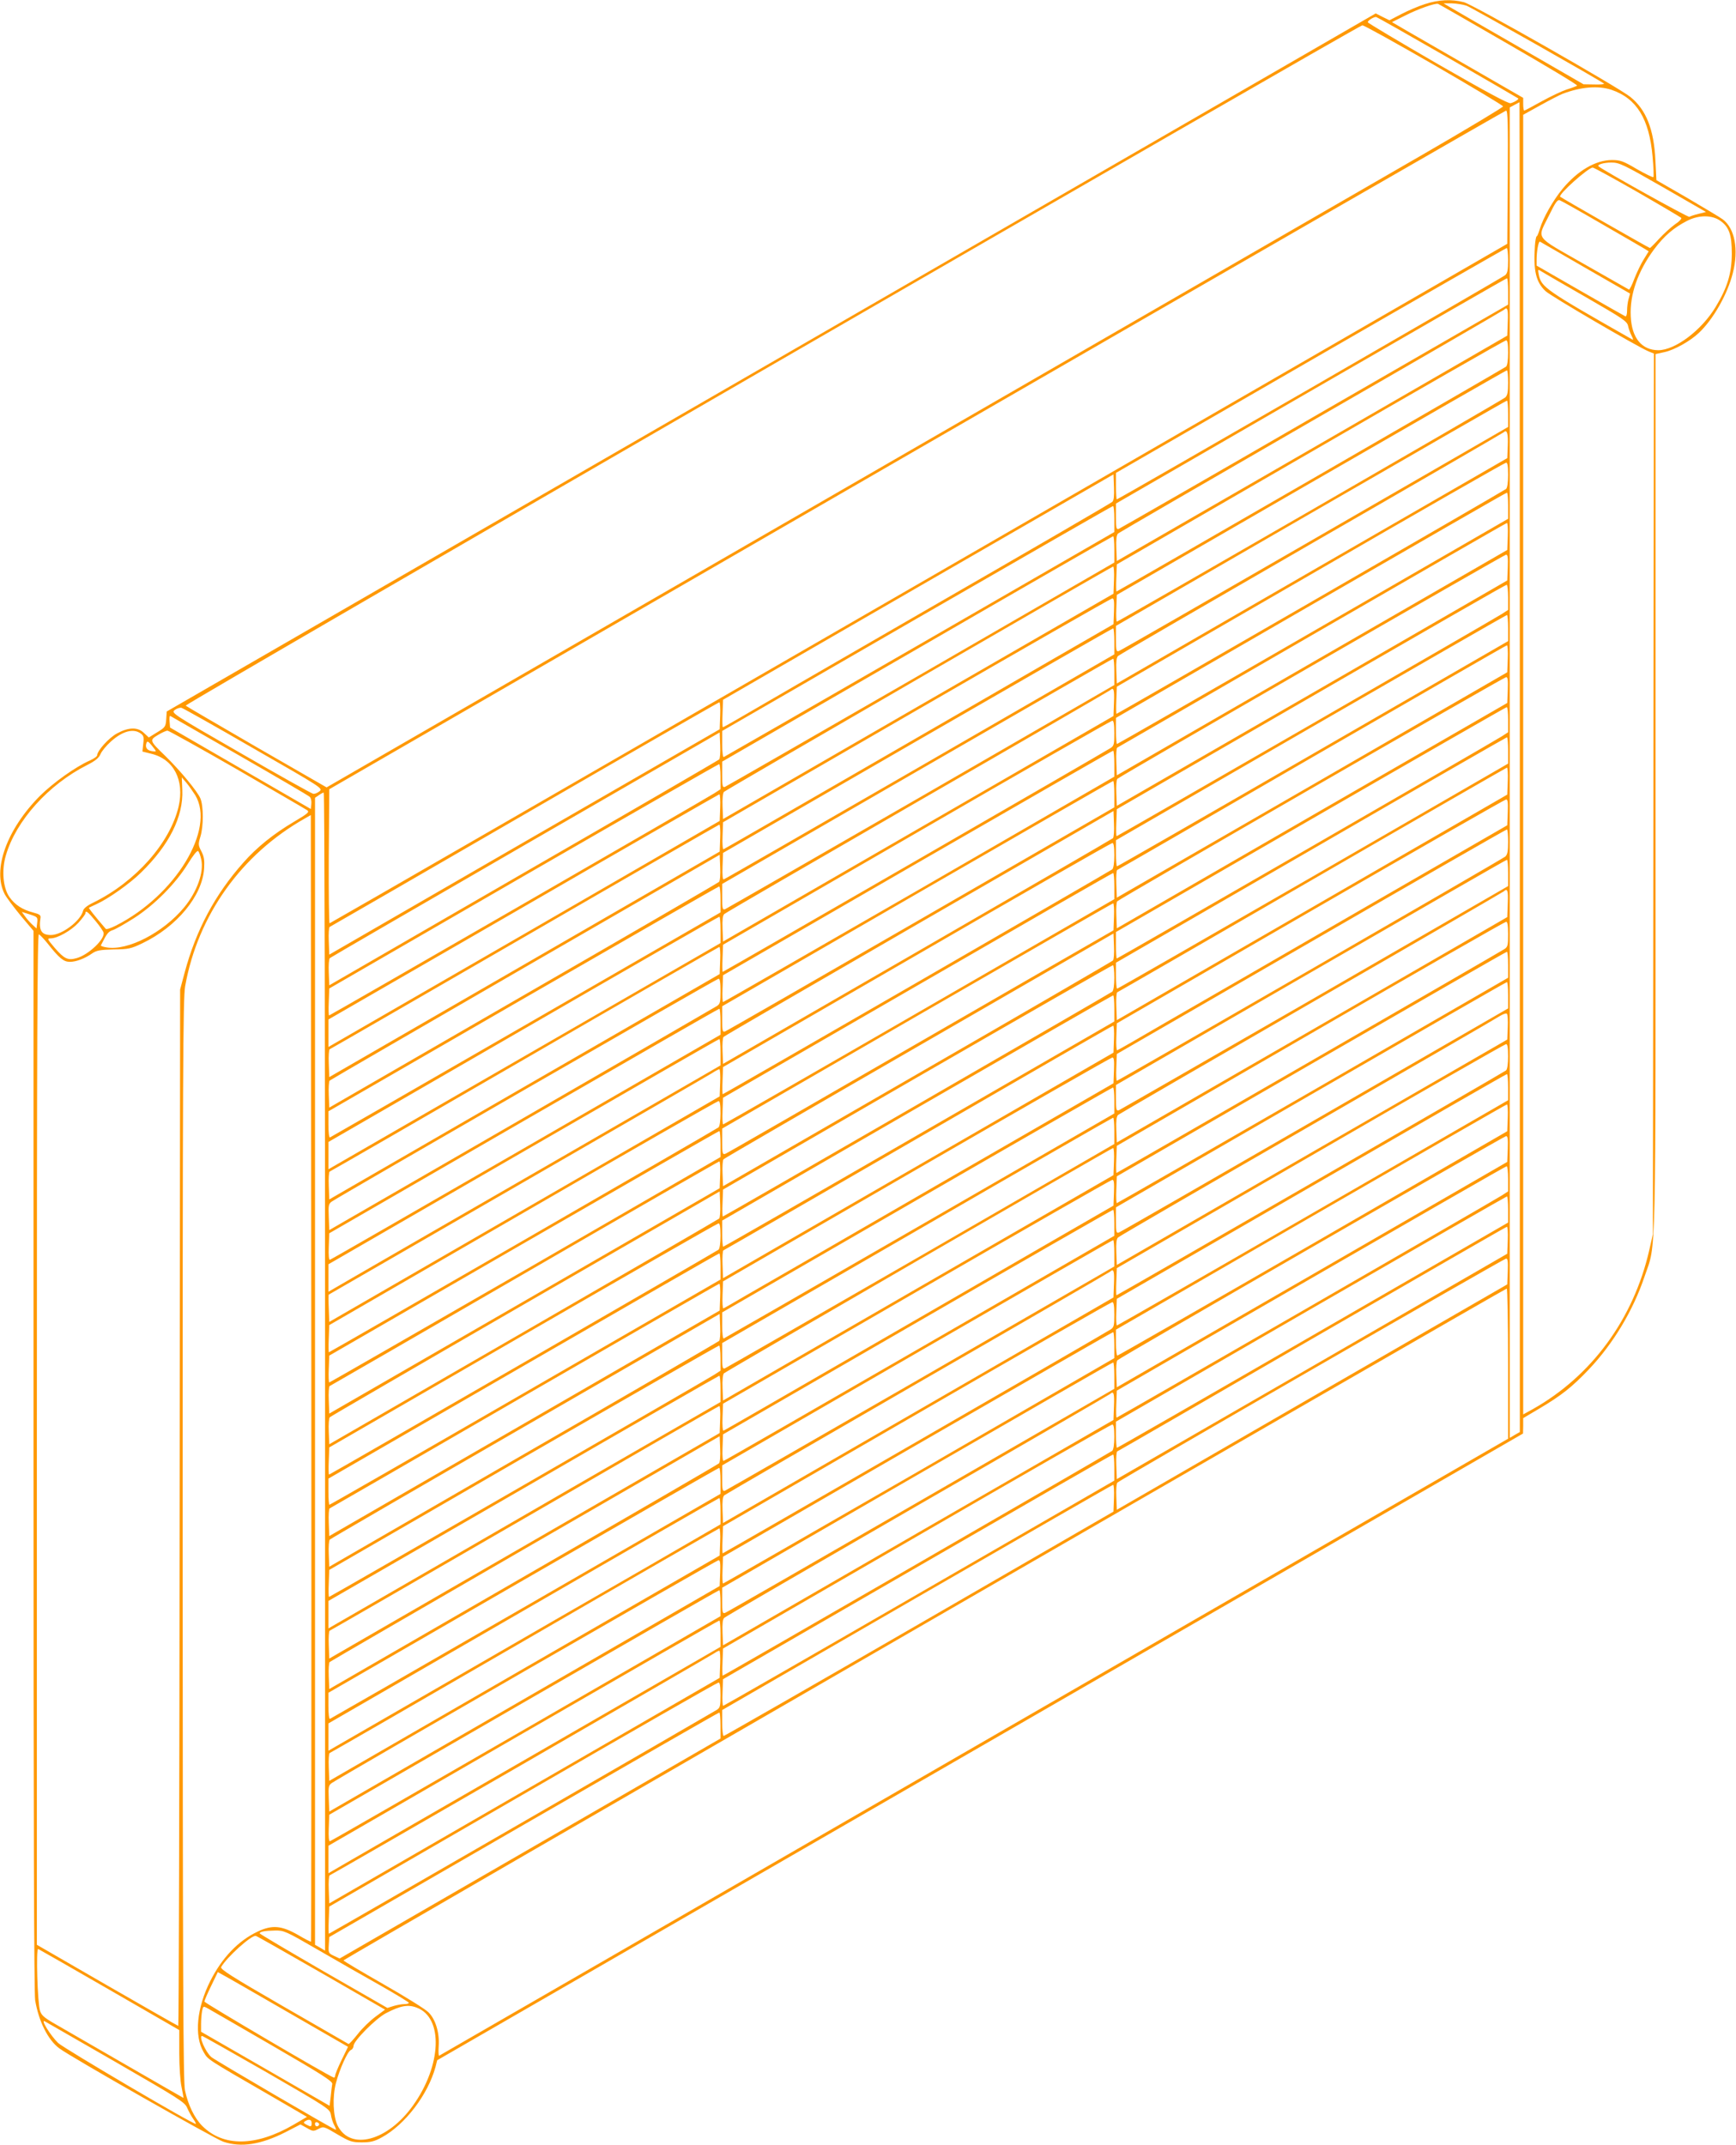 <?xml version="1.0" standalone="no"?>
<!DOCTYPE svg PUBLIC "-//W3C//DTD SVG 20010904//EN"
 "http://www.w3.org/TR/2001/REC-SVG-20010904/DTD/svg10.dtd">
<svg version="1.0" xmlns="http://www.w3.org/2000/svg"
 width="1036pt" height="1280pt" viewBox="0 0 1036 1280"
 preserveAspectRatio="xMidYMid meet">
<g transform="translate(0,1280) scale(0.1,-0.1)"
fill="#ff9800" stroke="none">
<path d="M8505 12776 c-38 -12 -102 -39 -142 -60 l-71 -37 -41 20 -41 21
-3607 -2083 -3608 -2083 -3 -46 c-3 -44 -6 -49 -54 -78 l-50 -31 -29 27 c-37
36 -91 35 -161 -3 -48 -26 -117 -102 -118 -130 0 -7 -20 -21 -45 -32 -84 -37
-217 -132 -296 -210 -199 -200 -286 -442 -211 -587 12 -22 55 -79 96 -129 l76
-90 0 -3160 c0 -2112 3 -3181 10 -3223 21 -124 76 -236 144 -286 67 -51 924
-538 978 -557 107 -36 224 -18 372 57 l89 46 38 -21 c36 -21 40 -21 69 -6 31
16 32 16 113 -32 75 -44 87 -48 147 -48 53 0 75 6 119 30 139 76 275 255 320
420 l10 40 3240 1870 3240 1870 1 46 0 46 98 58 c131 78 192 126 294 233 146
154 265 353 333 556 70 207 65 0 65 2891 l0 2612 54 12 c60 13 153 66 204 114
87 82 171 231 203 357 36 141 12 267 -60 321 -16 12 -112 69 -212 128 l-184
106 -6 120 c-9 183 -55 301 -150 377 -74 59 -938 551 -993 565 -73 19 -151 15
-231 -11z m499 -241 c229 -132 412 -242 408 -246 -4 -3 -32 -14 -62 -23 -30
-10 -98 -42 -152 -72 -53 -30 -99 -54 -102 -54 -3 0 -6 17 -6 38 l0 38 -302
174 c-167 96 -343 198 -392 226 l-89 52 82 41 c73 37 174 73 193 68 4 -1 194
-110 422 -242z m-252 231 c30 -11 798 -446 820 -465 4 -4 -22 -6 -57 -5 l-65
1 -388 224 c-213 122 -400 231 -417 241 l-30 18 50 0 c28 -1 67 -7 87 -14z
m-116 -307 c231 -133 421 -244 424 -246 6 -5 -20 -22 -45 -29 -14 -3 -143 66
-435 234 -228 132 -416 244 -417 249 -3 8 30 30 48 32 4 1 195 -108 425 -240z
m-79 -46 c226 -131 412 -242 413 -248 0 -5 -214 -134 -477 -286 -263 -152
-1843 -1064 -3511 -2027 l-3033 -1751 -417 240 c-229 133 -420 244 -424 248
-9 8 6999 4059 7022 4060 9 1 201 -106 427 -236z m1060 -149 c150 -51 225
-173 245 -397 6 -65 8 -120 5 -124 -3 -3 -48 19 -99 48 -81 48 -99 54 -148 54
-97 0 -205 -63 -296 -173 -57 -70 -115 -172 -135 -239 -7 -24 -15 -43 -18 -43
-4 0 -9 -26 -11 -57 -10 -148 6 -216 63 -270 31 -30 547 -331 613 -359 l34
-14 -3 -2628 -3 -2627 -22 -97 c-94 -410 -344 -750 -694 -947 l-58 -32 0 3878
0 3878 103 57 c56 31 116 62 132 68 110 42 214 50 292 24z m-547 -4042 l0
-3968 -30 -17 -30 -18 0 3970 0 3970 28 15 c15 8 28 15 30 16 1 0 2 -1786 2
-3968z m-72 3521 l-3 -398 -3510 -2027 c-1931 -1115 -3513 -2027 -3518 -2028
-4 0 -6 180 -5 400 l3 400 3505 2025 c1928 1113 3511 2024 3518 2025 10 0 12
-83 10 -397z m926 -60 l257 -148 -44 -11 c-25 -6 -49 -14 -55 -18 -8 -5 -510
275 -542 301 -12 10 30 23 76 23 47 0 69 -10 308 -147z m-152 -29 c139 -80
257 -150 261 -154 5 -4 -11 -22 -36 -38 -24 -17 -67 -56 -95 -86 -28 -31 -53
-56 -56 -56 -5 0 -525 297 -535 306 -14 12 167 174 194 174 7 0 127 -66 267
-146z m-212 -191 c129 -74 245 -142 257 -149 l22 -14 -29 -47 c-16 -25 -41
-77 -56 -115 -14 -38 -29 -68 -33 -66 -4 2 -125 71 -269 153 -302 173 -280
142 -206 293 36 74 49 92 62 87 9 -3 123 -67 252 -142z m707 19 c52 -37 68
-83 68 -197 -1 -117 -26 -200 -96 -316 -84 -140 -242 -259 -343 -259 -99 1
-158 73 -164 201 -7 131 42 269 139 401 60 80 117 129 197 170 70 36 149 36
199 0z m-805 -281 l266 -153 -9 -32 c-5 -17 -9 -48 -9 -69 0 -21 -4 -37 -10
-35 -5 2 -126 71 -269 153 l-261 150 0 35 c0 49 11 111 20 108 3 -2 126 -72
272 -157z m-462 46 c0 -58 -4 -77 -17 -89 -19 -16 -2309 -1338 -2318 -1338 -3
0 -5 36 -5 79 l0 79 1162 671 c639 369 1166 671 1170 671 4 0 8 -33 8 -73z
m467 -222 c218 -126 243 -142 249 -170 3 -16 13 -43 21 -59 8 -15 11 -26 6
-23 -521 296 -545 313 -560 388 -6 33 -6 34 18 18 13 -8 133 -78 266 -154z
m-467 36 l0 -79 -1153 -665 c-634 -367 -1161 -669 -1170 -673 -15 -5 -17 3
-17 72 l0 79 1163 672 c639 369 1165 672 1170 672 4 1 7 -34 7 -78z m-2 -182
l-3 -82 -1165 -673 -1165 -672 -3 75 c-2 53 1 80 10 89 7 6 526 307 1153 669
627 361 1144 661 1150 666 21 20 26 5 23 -72z m2 -183 c0 -47 -5 -77 -12 -84
-15 -11 -2319 -1342 -2325 -1342 -2 0 -3 37 -1 81 l3 81 1155 668 c635 368
1161 669 1168 669 8 1 12 -20 12 -73z m0 -179 c0 -58 -4 -77 -17 -89 -20 -17
-2308 -1338 -2318 -1338 -3 0 -5 36 -3 80 l3 80 1160 670 c638 368 1163 670
1168 670 4 0 7 -33 7 -73z m0 -186 l0 -79 -1152 -665 c-634 -366 -1161 -669
-1170 -672 -16 -6 -18 1 -18 71 l0 79 1163 672 c639 369 1165 672 1170 672 4
1 7 -35 7 -78z m-2 -191 l-3 -74 -1165 -672 -1165 -673 -3 76 c-2 53 1 80 10
88 7 7 526 308 1153 670 627 361 1144 661 1150 666 18 18 26 -9 23 -81z m2
-174 c0 -47 -5 -77 -12 -84 -15 -12 -2318 -1342 -2325 -1342 -2 0 -3 36 -1 81
l3 81 1155 668 c635 368 1161 669 1168 669 8 1 12 -20 12 -73z m-2362 -161
c-7 -7 -499 -293 -1093 -635 -594 -343 -1113 -643 -1153 -667 -41 -24 -76 -43
-78 -43 -3 0 -4 37 -2 82 l3 82 1165 673 1165 672 3 -76 c2 -53 -1 -80 -10
-88z m2362 -23 l0 -78 -1164 -672 c-640 -370 -1167 -672 -1170 -672 -3 0 -6
35 -6 78 l0 78 1163 672 c639 369 1165 672 1170 672 4 0 7 -35 7 -78z m-2350
-79 l0 -78 -1161 -670 c-638 -368 -1165 -671 -1170 -673 -5 -2 -9 31 -9 76 l0
80 1162 671 c640 369 1166 671 1170 671 5 0 8 -35 8 -77z m2348 -104 l-3 -81
-1165 -672 -1165 -673 -3 81 c-2 44 1 82 5 84 4 2 528 304 1163 672 635 367
1159 669 1163 669 4 1 7 -35 5 -80z m-2348 -78 l0 -78 -1154 -667 c-635 -366
-1162 -669 -1170 -672 -14 -5 -16 5 -16 73 l0 78 1163 672 c639 370 1165 672
1170 673 4 0 7 -35 7 -79z m2348 -108 l-3 -77 -1165 -673 -1165 -672 -3 76
c-2 42 1 80 6 85 16 16 2307 1337 2320 1338 10 0 12 -19 10 -77z m-2350 -74
l-3 -82 -1165 -672 -1165 -673 -3 75 c-2 44 2 81 8 87 12 12 2311 1343 2323
1345 4 1 7 -36 5 -80z m2352 -104 l0 -75 -37 -24 c-50 -32 -2293 -1326 -2299
-1326 -3 0 -4 36 -2 81 l3 80 555 321 c1485 858 1764 1018 1772 1018 4 0 8
-34 8 -75z m-2352 -82 l-3 -78 -390 -225 c-214 -124 -736 -426 -1159 -670
-424 -245 -774 -447 -778 -448 -5 -2 -8 33 -6 78 l3 83 1155 668 c635 367
1161 668 1168 668 10 1 12 -18 10 -76z m2352 -101 l0 -78 -1164 -672 c-640
-370 -1166 -672 -1170 -672 -3 0 -6 35 -6 78 l0 78 1163 672 c639 369 1165
671 1170 672 4 0 7 -35 7 -78z m-2350 -79 l0 -78 -1160 -670 c-638 -368 -1165
-672 -1171 -673 -6 -3 -9 26 -7 77 l3 81 1160 670 c638 368 1163 670 1168 670
4 0 7 -35 7 -77z m2348 -104 l-3 -81 -1165 -673 -1165 -672 -3 81 c-2 44 1 82
5 84 4 1 528 304 1163 672 635 367 1159 669 1163 669 4 1 7 -35 5 -80z m-2348
-78 l0 -79 -1153 -666 c-635 -366 -1161 -668 -1170 -672 -15 -5 -17 3 -17 72
l0 79 1163 672 c639 369 1165 672 1170 672 4 1 7 -34 7 -78z m2348 -108 l-3
-78 -1165 -672 -1165 -673 -3 77 c-2 42 1 80 5 84 16 16 2308 1338 2321 1338
10 1 12 -18 10 -76z m-2350 -75 l-3 -81 -1165 -673 -1165 -673 -3 76 c-2 53 1
80 10 88 7 7 526 308 1153 670 627 361 1144 661 1150 666 21 20 26 5 23 -73z
m-2350 -79 l-3 -81 -1165 -672 -1165 -673 -3 81 c-2 44 1 82 5 84 4 2 528 304
1163 672 635 368 1159 669 1163 669 4 1 7 -35 5 -80z m-2784 -196 c408 -234
414 -238 393 -255 -12 -10 -29 -17 -38 -15 -9 1 -204 110 -432 242 -412 237
-416 240 -394 258 12 9 30 15 40 13 9 -2 203 -111 431 -243z m7486 172 l0 -75
-37 -24 c-49 -32 -2292 -1326 -2298 -1326 -3 0 -5 36 -5 79 l0 79 1162 671
c639 369 1166 671 1170 671 5 0 8 -34 8 -75z m-7570 -215 c223 -128 411 -238
418 -245 8 -7 12 -26 10 -43 l-3 -30 -420 243 -420 243 -3 37 c-2 20 0 35 5
32 4 -2 190 -109 413 -237z m5220 135 c0 -66 -2 -76 -22 -89 -35 -23 -2310
-1336 -2315 -1336 -2 0 -3 37 -1 81 l3 81 1155 668 c635 368 1161 669 1168
669 8 1 12 -20 12 -74z m-5812 -1 c19 -13 22 -22 17 -62 l-5 -47 52 -13 c135
-32 200 -158 164 -315 -51 -217 -256 -449 -508 -573 -36 -17 -59 -35 -62 -49
-15 -61 -127 -145 -192 -145 -57 0 -74 28 -62 104 2 14 -7 21 -43 30 -65 17
-110 46 -143 93 -38 55 -47 160 -21 248 60 207 254 423 486 540 49 25 69 42
79 65 7 17 35 51 62 75 69 62 133 79 176 49z m576 -215 c220 -128 409 -237
419 -244 15 -11 6 -19 -80 -70 -120 -71 -221 -152 -300 -242 -171 -192 -283
-404 -351 -657 l-27 -101 -3 -3093 c-1 -1700 -5 -3092 -8 -3092 -3 0 -194 109
-425 242 l-419 242 0 3018 c0 2410 3 3016 12 3012 7 -3 30 -27 51 -53 71 -90
97 -111 134 -111 38 0 90 20 134 51 25 17 46 21 127 23 89 1 103 4 172 37 206
99 358 283 368 446 3 49 0 71 -16 102 -19 37 -20 42 -6 88 19 62 19 181 0 228
-19 44 -119 165 -211 255 -93 90 -94 93 -42 124 23 14 48 25 56 26 7 0 194
-104 415 -231z m2878 59 c-5 -5 -531 -311 -1168 -678 l-1159 -670 -3 77 c-2
42 1 80 6 85 4 4 530 309 1168 678 l1159 669 3 -76 c2 -42 -1 -80 -6 -85z
m4708 53 l0 -78 -1163 -672 c-640 -369 -1166 -671 -1170 -671 -4 0 -7 35 -7
78 l0 77 1163 672 c639 370 1165 672 1170 673 4 0 7 -35 7 -79z m-8070 -4 c0
-2 -12 -2 -26 1 -28 5 -39 23 -30 48 5 13 11 10 31 -14 14 -17 25 -32 25 -35z
m5720 -75 l0 -77 -1164 -673 c-641 -369 -1167 -672 -1171 -672 -3 0 -5 36 -3
80 l3 80 1160 670 c638 368 1163 670 1168 670 4 0 7 -35 7 -78z m-2350 -77 l0
-75 -37 -24 c-51 -33 -2293 -1326 -2299 -1326 -3 0 -4 36 -2 81 l3 80 1159
670 c638 368 1163 669 1168 669 4 0 8 -34 8 -75z m4698 -26 l-3 -81 -1165
-673 -1165 -673 -3 81 c-2 45 1 83 5 85 4 1 528 304 1163 671 635 368 1159
669 1163 670 4 1 7 -36 5 -80z m-7833 -84 c123 -203 -119 -600 -474 -779 -29
-15 -57 -24 -60 -19 -73 85 -103 124 -100 126 2 1 22 11 44 21 71 32 199 122
267 189 168 164 253 334 246 493 l-3 75 28 -33 c15 -18 38 -51 52 -73z m5485
6 l0 -79 -1152 -665 c-634 -366 -1161 -669 -1170 -672 -16 -6 -18 1 -18 71 l0
79 1163 672 c639 369 1165 672 1170 672 4 1 7 -35 7 -78z m-4710 -3447 l0
-3455 -30 18 -30 17 0 3423 0 3422 22 15 c12 9 26 16 30 16 5 0 8 -1555 8
-3456z m2358 3366 l-3 -79 -1167 -675 -1168 -674 0 82 0 82 1163 671 c639 370
1166 672 1170 673 4 0 7 -36 5 -80z m4700 -27 l-3 -78 -870 -502 c-478 -277
-1000 -578 -1160 -670 -159 -93 -293 -170 -298 -171 -4 -2 -7 33 -5 78 l3 83
1155 668 c635 367 1161 668 1168 668 10 1 12 -18 10 -76z m-2356 -155 c-4 -4
-530 -309 -1167 -677 l-1160 -670 -3 76 c-2 42 1 80 6 85 6 6 531 311 1168
679 l1159 669 3 -77 c2 -42 -1 -80 -6 -85z m-4786 -6585 c-2 -2 -36 15 -76 39
-100 57 -155 62 -242 21 -116 -55 -212 -155 -283 -295 -81 -161 -97 -327 -40
-424 28 -47 9 -35 414 -269 l203 -118 -82 -48 c-223 -129 -417 -132 -543 -6
-46 46 -85 126 -103 212 -11 48 -13 679 -14 3285 0 2777 2 3236 15 3305 76
424 336 787 715 1001 l35 20 3 -3360 c1 -1847 0 -3361 -2 -3363z m2442 6586
l-3 -81 -1165 -673 -1165 -673 -3 82 c-2 44 1 82 5 84 4 1 528 304 1163 671
635 368 1159 669 1163 670 4 1 7 -35 5 -80z m4702 -22 c0 -58 -4 -77 -17 -89
-20 -16 -2309 -1338 -2318 -1338 -3 0 -5 36 -3 80 l3 80 1160 670 c638 369
1163 670 1168 670 4 0 7 -33 7 -73z m-2350 -81 c0 -47 -5 -77 -12 -84 -16 -12
-2318 -1342 -2325 -1342 -2 0 -3 36 -1 81 l3 81 1155 668 c635 368 1161 669
1168 669 8 1 12 -20 12 -73z m-5449 -25 c17 -76 -25 -193 -102 -286 -124 -150
-336 -260 -462 -239 -21 3 -37 9 -35 12 36 72 44 83 73 92 17 6 73 38 125 71
123 79 249 207 320 322 32 52 57 84 63 78 5 -5 13 -27 18 -50z m3090 -134 c-5
-5 -531 -311 -1168 -678 l-1158 -669 -3 76 c-2 43 1 81 5 85 4 4 530 309 1168
678 l1160 670 3 -76 c2 -42 -1 -80 -7 -86z m4709 54 l0 -79 -1153 -666 c-635
-366 -1161 -668 -1170 -672 -15 -5 -17 3 -17 72 l0 79 1163 672 c639 369 1165
672 1170 672 4 1 7 -34 7 -78z m-2350 -79 l0 -78 -1164 -672 c-640 -370 -1167
-672 -1170 -672 -4 0 -6 36 -4 80 l3 79 1160 670 c638 369 1163 671 1168 671
4 0 7 -35 7 -78z m-2350 -79 l0 -78 -1161 -670 c-638 -368 -1165 -671 -1170
-673 -5 -2 -9 31 -9 76 l0 80 1162 671 c640 369 1166 671 1170 671 5 0 8 -35
8 -77z m4698 -24 l-3 -82 -1165 -673 -1165 -672 -3 76 c-2 52 1 79 10 88 7 6
526 307 1153 669 627 361 1144 661 1150 666 21 20 26 5 23 -72z m-2350 -80
l-3 -81 -450 -259 c-1535 -886 -1852 -1069 -1867 -1075 -16 -5 -18 2 -18 72
l0 79 1163 672 c639 369 1166 672 1170 672 4 1 7 -35 5 -80z m-6426 -36 l-4
-34 -25 23 c-14 13 -34 35 -44 50 l-19 26 48 -15 c46 -15 48 -17 44 -50z m348
11 c25 -30 47 -62 48 -70 9 -39 -91 -133 -161 -152 -52 -15 -74 -4 -131 62
-44 52 -46 56 -24 56 41 0 122 46 166 93 23 26 42 51 42 57 0 20 16 8 60 -46z
m3730 -53 l0 -79 -312 -180 c-172 -99 -699 -403 -1170 -675 l-858 -495 0 82 0
81 1163 672 c639 370 1165 672 1170 672 4 1 7 -34 7 -78z m4700 -26 c0 -66 -2
-76 -22 -89 -34 -22 -2311 -1336 -2315 -1336 -2 0 -3 37 -1 81 l3 81 1155 668
c635 368 1161 669 1168 669 8 1 12 -20 12 -74z m-2358 -157 c-5 -5 -530 -310
-1168 -678 l-1159 -669 -3 76 c-2 42 1 80 6 85 5 5 530 310 1168 678 l1159
669 3 -76 c2 -42 -1 -80 -6 -85z m-2344 1 l-3 -82 -1165 -672 -1165 -673 -3
81 c-2 45 1 83 5 85 4 1 528 303 1163 671 635 368 1159 669 1163 670 4 1 7
-36 5 -80z m4702 -27 l0 -77 -1165 -673 c-640 -369 -1167 -672 -1170 -672 -3
0 -5 36 -3 80 l3 80 1160 670 c638 368 1163 670 1168 670 4 0 7 -35 7 -78z
m-2350 -76 c0 -47 -5 -77 -12 -84 -16 -12 -2318 -1342 -2324 -1342 -3 0 -4 36
-2 81 l3 80 1159 670 c638 368 1163 669 1168 669 4 0 8 -33 8 -74z m-2350 -81
c0 -66 -2 -76 -22 -89 -13 -8 -538 -312 -1168 -676 l-1145 -661 -3 78 c-3 71
-1 79 19 93 60 40 2296 1329 2307 1329 8 1 12 -20 12 -74z m4700 -24 l0 -79
-1152 -665 c-634 -366 -1161 -669 -1170 -672 -16 -6 -18 1 -18 71 l0 79 1163
672 c639 369 1165 672 1170 672 4 1 7 -35 7 -78z m-2350 -79 l0 -78 -1164
-672 c-640 -370 -1166 -672 -1170 -672 -3 0 -6 35 -6 78 l0 78 1163 672 c639
369 1165 671 1170 672 4 0 7 -35 7 -78z m-2350 -79 l0 -78 -1160 -670 c-638
-368 -1165 -672 -1171 -673 -6 -3 -9 26 -7 77 l3 81 1160 670 c638 368 1163
670 1168 670 4 0 7 -35 7 -77z m4698 -33 l-3 -74 -1165 -672 -1165 -673 -3 76
c-2 53 1 80 10 88 7 7 515 302 1128 655 613 354 1131 653 1150 666 19 12 39
19 43 14 4 -4 7 -40 5 -80z m-2350 -71 l-3 -81 -1165 -673 -1165 -673 -3 82
c-2 44 1 82 5 84 4 1 528 304 1163 671 635 368 1159 670 1163 670 4 1 7 -35 5
-80z m-2348 -78 l0 -79 -1027 -593 c-566 -326 -1092 -630 -1170 -675 l-143
-83 0 82 0 82 1163 672 c639 369 1165 672 1170 672 4 1 7 -34 7 -78z m4700
-25 c0 -47 -5 -77 -12 -84 -15 -12 -2319 -1342 -2325 -1342 -2 0 -3 36 -1 81
l3 81 1155 668 c635 368 1161 669 1168 669 8 1 12 -20 12 -73z m-2352 -83 l-3
-78 -1035 -597 c-569 -329 -1091 -631 -1160 -670 -69 -40 -128 -75 -133 -76
-4 -2 -7 33 -5 79 l3 82 1155 668 c635 367 1161 668 1168 668 10 1 12 -18 10
-76z m-2350 -74 l-3 -82 -1165 -673 -1165 -673 -3 81 c-2 44 -2 81 0 82 2 1
509 294 1128 651 619 357 1141 659 1160 671 19 13 39 23 43 23 4 1 7 -36 5
-80z m4702 -27 l0 -78 -1164 -672 c-640 -370 -1167 -672 -1170 -672 -4 0 -6
36 -4 80 l3 79 1160 670 c638 369 1163 671 1168 671 4 0 7 -35 7 -78z m-2350
-79 l0 -78 -1161 -670 c-638 -368 -1165 -671 -1170 -673 -5 -2 -9 31 -9 76 l0
80 1162 671 c639 369 1166 671 1170 671 5 0 8 -35 8 -77z m-2350 -77 c0 -47
-5 -77 -12 -84 -15 -12 -2319 -1342 -2325 -1342 -2 0 -3 36 -1 81 l3 81 1155
668 c635 368 1161 669 1168 669 8 1 12 -20 12 -73z m4698 -27 l-3 -80 -1159
-670 c-638 -368 -1163 -669 -1168 -669 -4 0 -8 35 -8 78 l0 77 1163 672 c639
369 1166 672 1170 672 4 1 7 -35 5 -80z m-2348 -78 l0 -78 -1154 -667 c-635
-366 -1162 -669 -1170 -672 -14 -5 -16 5 -16 73 l0 78 1163 672 c639 370 1165
672 1170 673 4 0 7 -35 7 -79z m-2350 -79 l0 -77 -1164 -673 c-641 -369 -1167
-672 -1171 -672 -3 0 -5 36 -3 80 l3 80 1160 670 c638 368 1163 670 1168 670
4 0 7 -35 7 -78z m4698 -29 l-3 -77 -1165 -673 -1165 -672 -3 76 c-2 42 1 80
6 85 17 17 2307 1337 2320 1338 10 0 12 -19 10 -77z m-2350 -74 l-3 -82 -1165
-672 -1165 -673 -3 76 c-2 43 2 80 8 86 12 12 2311 1343 2323 1345 4 1 7 -36
5 -80z m-2350 -79 l-3 -81 -1165 -673 -1165 -672 -3 80 c-2 44 1 82 5 84 4 2
528 304 1163 672 635 368 1159 669 1163 669 4 1 7 -35 5 -79z m4702 -25 l0
-75 -37 -24 c-50 -32 -2293 -1326 -2299 -1326 -3 0 -4 36 -2 81 l3 80 425 246
c1438 830 1895 1093 1902 1093 4 0 8 -34 8 -75z m-2352 -82 l-3 -78 -390 -225
c-214 -124 -736 -426 -1159 -670 -424 -245 -774 -447 -778 -448 -5 -2 -8 33
-6 78 l3 83 1155 668 c635 367 1161 668 1168 668 10 1 12 -18 10 -76z m-2356
-155 c-4 -4 -530 -309 -1167 -677 l-1160 -670 -3 76 c-2 42 1 80 6 85 5 5 531
311 1168 679 l1159 669 3 -77 c2 -42 -1 -80 -6 -85z m4708 54 l0 -78 -1164
-672 c-640 -370 -1166 -672 -1170 -672 -3 0 -6 35 -6 78 l0 78 1163 672 c639
369 1165 671 1170 672 4 0 7 -35 7 -78z m-2350 -79 l0 -78 -1160 -670 c-638
-368 -1165 -672 -1171 -673 -6 -3 -9 26 -7 77 l3 81 1160 670 c638 369 1163
670 1168 670 4 0 7 -35 7 -77z m-2350 -77 c0 -47 -5 -77 -12 -84 -16 -12
-2318 -1342 -2324 -1342 -3 0 -4 36 -2 81 l3 81 1155 668 c635 367 1161 669
1168 669 8 1 12 -20 12 -73z m4698 -27 l-3 -81 -1165 -673 -1165 -672 -3 81
c-2 44 1 82 5 84 4 1 528 304 1163 672 635 367 1159 669 1163 669 4 1 7 -35 5
-80z m-2348 -78 l0 -79 -1153 -666 c-635 -366 -1161 -668 -1170 -672 -15 -5
-17 3 -17 72 l0 79 1163 672 c639 369 1165 672 1170 672 4 1 7 -34 7 -78z
m-2350 -79 l0 -78 -1164 -672 c-640 -370 -1166 -672 -1170 -672 -3 0 -6 35 -6
78 l0 78 1163 672 c639 369 1165 672 1170 672 4 0 7 -35 7 -78z m4698 -29 l-3
-78 -1165 -672 -1165 -673 -3 77 c-2 42 1 80 6 85 16 16 2307 1337 2320 1337
10 1 12 -18 10 -76z m-2350 -74 l-3 -82 -1165 -673 -1165 -673 -3 76 c-2 53 1
80 10 89 7 6 526 307 1153 669 627 361 1144 661 1150 666 21 20 26 5 23 -72z
m-2350 -80 l-3 -80 -1165 -673 -1165 -673 -3 81 c-2 44 1 82 5 84 4 2 528 304
1163 672 635 367 1159 669 1163 669 4 1 7 -35 5 -80z m4702 -397 l0 -448
-3186 -1839 c-1752 -1012 -3189 -1841 -3193 -1843 -4 -1 -5 24 -3 56 6 81 -19
163 -62 204 -18 18 -140 94 -270 168 -129 74 -236 137 -236 141 0 6 6930 4009
6942 4009 4 0 8 -202 8 -448z m-2350 293 c0 -66 -2 -76 -22 -89 -35 -23 -2310
-1336 -2315 -1336 -2 0 -3 37 -1 81 l3 81 1155 668 c635 368 1161 669 1168
669 8 1 12 -20 12 -74z m-2358 -157 c-5 -5 -531 -311 -1168 -678 l-1159 -670
-3 77 c-2 42 1 80 6 85 5 5 530 310 1168 678 l1159 669 3 -76 c2 -42 -1 -80
-6 -85z m2358 -26 l0 -77 -1164 -673 c-641 -369 -1167 -672 -1171 -672 -3 0
-5 36 -3 80 l3 80 1160 670 c638 368 1163 670 1168 670 4 0 7 -35 7 -78z
m-2350 -77 l0 -75 -37 -24 c-51 -33 -2293 -1326 -2299 -1326 -3 0 -4 36 -2 81
l3 80 1159 670 c638 368 1163 669 1168 669 4 0 8 -34 8 -75z m2350 -104 l0
-79 -1152 -665 c-634 -366 -1161 -669 -1170 -672 -16 -6 -18 1 -18 71 l0 79
1163 672 c639 369 1165 672 1170 672 4 1 7 -35 7 -78z m-2350 -79 l0 -79 -387
-223 c-214 -123 -740 -427 -1170 -676 l-783 -452 0 82 0 82 1163 671 c639 370
1165 672 1170 673 4 0 7 -35 7 -78z m2348 -104 l-3 -82 -1165 -672 -1165 -673
-3 76 c-2 53 1 80 10 88 7 7 526 308 1153 670 627 361 1144 661 1150 666 21
20 26 5 23 -73z m-2350 -79 l-3 -81 -1165 -673 -1165 -673 -3 82 c-2 44 1 82
5 84 4 1 528 304 1163 671 635 368 1159 670 1163 670 4 1 7 -35 5 -80z m2352
-103 c0 -47 -5 -77 -12 -84 -16 -12 -2318 -1342 -2325 -1342 -2 0 -3 36 -1 81
l3 81 1155 668 c635 368 1161 669 1168 669 8 1 12 -20 12 -73z m-2359 -159
c-5 -5 -531 -311 -1168 -678 l-1158 -669 -3 76 c-2 43 1 81 5 85 4 4 530 309
1168 678 l1160 670 3 -76 c2 -42 -1 -80 -7 -86z m2359 -25 l0 -78 -1164 -672
c-640 -370 -1167 -672 -1170 -672 -4 0 -6 36 -4 80 l3 79 1160 670 c638 369
1163 671 1168 671 4 0 7 -35 7 -78z m-2350 -79 l0 -78 -1161 -670 c-638 -368
-1165 -671 -1170 -673 -5 -2 -9 31 -9 76 l0 80 1162 671 c640 369 1166 671
1170 671 5 0 8 -35 8 -77z m2348 -104 l-3 -80 -1159 -670 c-637 -368 -1163
-669 -1167 -669 -5 0 -9 35 -9 78 l0 77 1163 672 c639 369 1166 672 1170 672
4 1 7 -35 5 -80z m-2348 -78 l0 -78 -442 -256 c-244 -140 -770 -444 -1170
-675 l-728 -420 0 82 0 81 1163 672 c639 370 1165 672 1170 673 4 0 7 -35 7
-79z m-2 -182 l-3 -82 -1165 -672 -1165 -673 -3 81 c-2 45 1 83 5 85 4 1 528
303 1163 671 635 368 1159 669 1163 670 4 1 7 -36 5 -80z m0 -186 l-3 -78
-1165 -673 -1165 -673 -3 78 c-3 71 -1 79 19 93 61 41 2296 1329 2307 1329 10
1 12 -18 10 -76z m2 -180 l0 -78 -1160 -670 c-638 -368 -1165 -672 -1171 -673
-6 -3 -9 26 -7 77 l3 81 1160 670 c638 368 1163 670 1168 670 4 0 7 -35 7 -77z
m0 -182 l0 -79 -1027 -593 c-566 -326 -1092 -630 -1170 -675 l-143 -83 0 82 0
82 1163 672 c639 369 1165 672 1170 672 4 1 7 -34 7 -78z m-2 -182 l-3 -82
-1165 -673 -1165 -673 -3 82 c-2 45 1 83 5 85 12 4 2275 1311 2298 1327 11 8
24 14 28 14 4 1 7 -36 5 -80z m2 -184 c0 -66 -2 -76 -22 -89 -35 -22 -2311
-1336 -2315 -1336 -2 0 -3 37 -1 81 l3 81 1155 668 c635 368 1161 669 1168
669 8 1 12 -20 12 -74z m0 -183 l0 -77 -1137 -657 -1136 -656 -34 16 c-32 15
-34 18 -31 64 l3 48 1160 670 c638 368 1163 670 1168 670 4 0 7 -35 7 -78z
m-2404 -1337 c109 -63 276 -159 371 -212 95 -54 172 -101 173 -105 0 -5 -12
-8 -26 -8 -15 0 -44 -5 -64 -11 l-38 -12 -381 219 c-209 121 -380 222 -381
226 0 10 29 16 91 17 54 1 63 -3 255 -114z m22 -139 l380 -219 -58 -43 c-31
-23 -79 -69 -105 -103 -27 -34 -51 -60 -55 -59 -3 2 -177 102 -387 223 -312
180 -379 223 -373 236 31 56 180 192 207 186 6 -1 182 -101 391 -221z m-1264
-101 l416 -240 0 -140 c0 -77 6 -168 14 -202 7 -35 12 -63 11 -63 -1 0 -136
78 -301 173 -164 95 -354 204 -421 243 -108 61 -124 73 -134 104 -15 46 -25
374 -11 369 5 -2 197 -112 426 -244z m1062 -132 l361 -208 -39 -80 c-21 -43
-38 -85 -38 -93 0 -7 -4 -12 -9 -10 -37 13 -771 445 -771 453 0 6 18 48 40 93
l40 83 27 -15 c16 -8 190 -108 389 -223z m-91 -201 c290 -168 360 -212 358
-228 -2 -10 -6 -44 -9 -75 l-7 -56 -383 221 -384 221 0 46 c0 26 3 60 6 77 6
30 7 31 33 17 14 -8 188 -108 386 -223z m862 227 c160 -60 149 -345 -22 -584
-151 -212 -374 -272 -450 -120 -27 55 -32 171 -10 254 22 84 70 190 89 197 9
3 16 15 16 25 0 29 132 162 192 194 88 46 133 54 185 34z m-1798 -324 c379
-219 415 -241 428 -274 9 -20 24 -49 35 -64 11 -16 19 -30 17 -32 -9 -8 -787
450 -822 483 -46 45 -108 145 -79 129 4 -2 193 -111 421 -242z m902 -62 c372
-215 378 -219 384 -254 3 -20 12 -48 20 -62 8 -15 12 -27 9 -27 -11 0 -721
415 -743 434 -35 31 -76 126 -55 126 4 0 177 -98 385 -217z m269 -303 c0 -23
-4 -24 -32 -9 -17 9 -18 13 -7 20 23 15 39 10 39 -11z m44 -11 c-8 -14 -24
-10 -24 6 0 9 6 12 15 9 8 -4 12 -10 9 -15z"/>
</g>
</svg>
